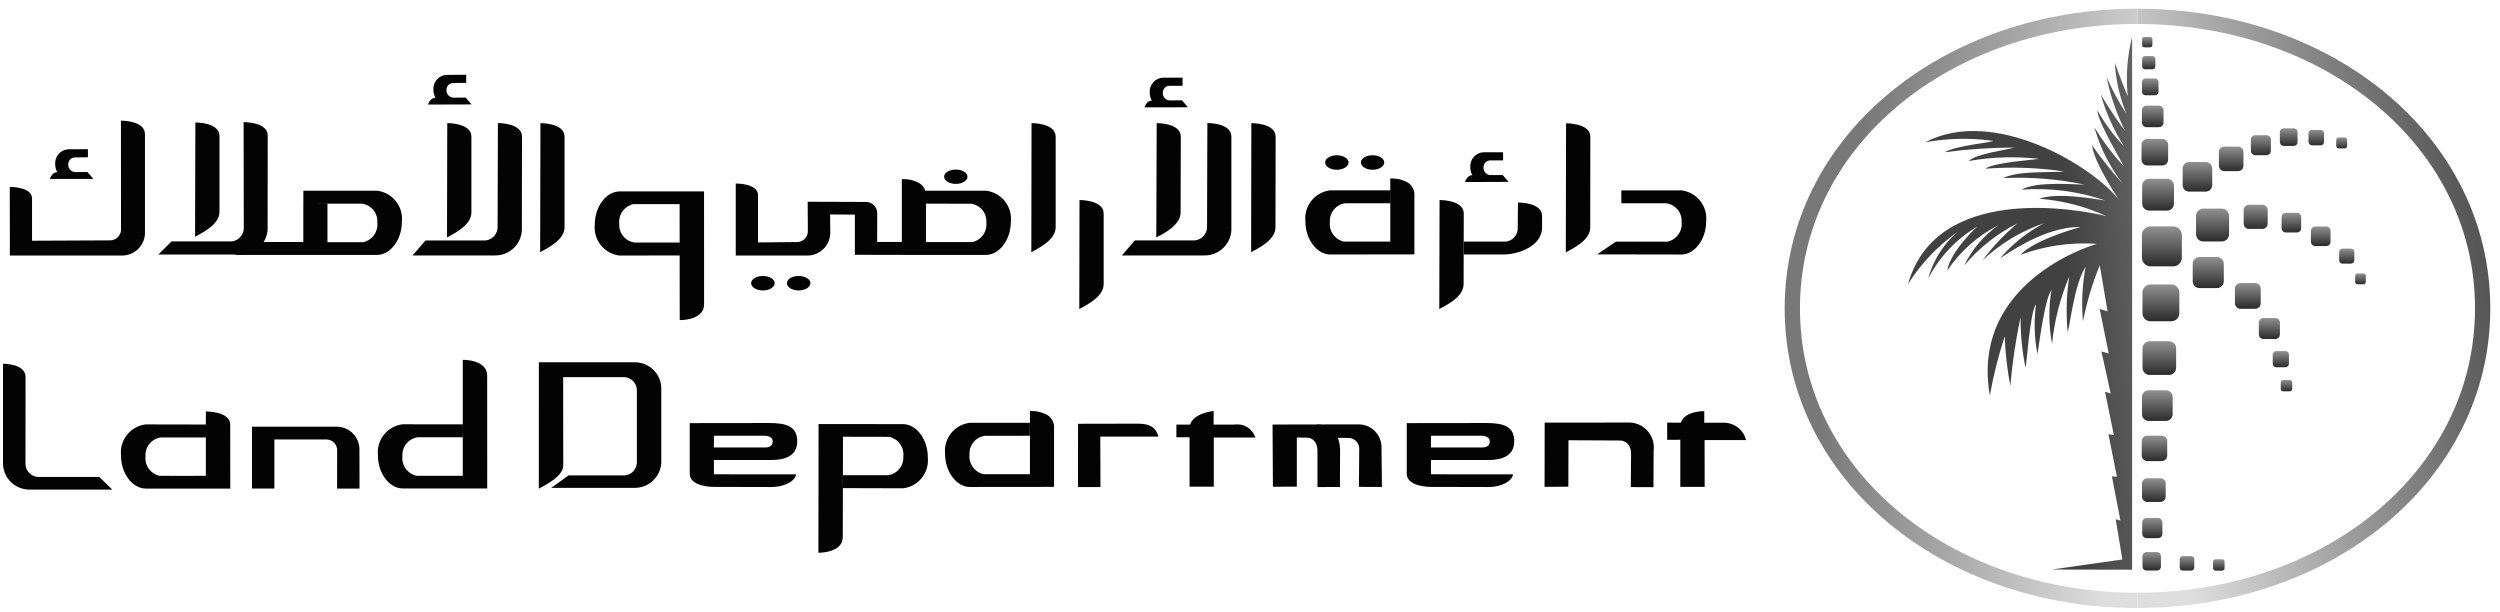 <svg width="196" height="48" viewBox="0 0 196 48" fill="none" xmlns="http://www.w3.org/2000/svg">
<g clip-path="url(#clip0_1173_860)">
<path d="M167.572 47.073C152.652 47.073 140.518 37.313 140.518 24.181C140.518 11.049 152.655 1.279 167.572 1.279" stroke="url(#paint0_linear_1173_860)" stroke-width="1.198"/>
<path d="M167.576 1.283C182.498 1.283 194.639 11.043 194.639 24.175C194.639 37.307 182.498 47.068 167.576 47.068" stroke="url(#paint1_linear_1173_860)" stroke-width="1.198"/>
<path d="M171.057 20.204C171.057 20.384 170.985 20.557 170.858 20.684C170.73 20.812 170.558 20.883 170.378 20.883H168.614C168.524 20.884 168.435 20.868 168.352 20.834C168.268 20.8 168.192 20.751 168.128 20.688C168.064 20.624 168.014 20.549 167.979 20.466C167.944 20.383 167.926 20.294 167.926 20.204V18.438C167.925 18.347 167.942 18.257 167.976 18.173C168.011 18.089 168.061 18.013 168.125 17.949C168.189 17.885 168.266 17.834 168.35 17.8C168.434 17.766 168.524 17.749 168.614 17.75H170.378C170.468 17.75 170.557 17.768 170.64 17.803C170.723 17.837 170.798 17.888 170.861 17.952C170.924 18.016 170.974 18.092 171.008 18.175C171.041 18.259 171.058 18.348 171.057 18.438V20.204Z" fill="url(#paint2_linear_1173_860)"/>
<path d="M170.437 15.966C170.437 16.038 170.423 16.109 170.396 16.175C170.368 16.241 170.328 16.302 170.277 16.352C170.226 16.403 170.166 16.443 170.1 16.47C170.034 16.497 169.963 16.511 169.891 16.511H168.495C168.35 16.511 168.211 16.454 168.108 16.352C168.005 16.25 167.946 16.111 167.945 15.966V14.56C167.947 14.415 168.005 14.277 168.108 14.175C168.211 14.074 168.35 14.017 168.495 14.018H169.896C169.967 14.017 170.038 14.031 170.104 14.058C170.17 14.085 170.231 14.125 170.281 14.175C170.332 14.226 170.372 14.286 170.4 14.352C170.427 14.418 170.442 14.488 170.442 14.56L170.437 15.966Z" fill="url(#paint3_linear_1173_860)"/>
<path d="M174.76 18.372C174.757 18.522 174.695 18.664 174.588 18.769C174.481 18.873 174.337 18.932 174.187 18.932H172.732C172.584 18.931 172.441 18.872 172.336 18.768C172.231 18.663 172.171 18.521 172.17 18.372V16.917C172.17 16.843 172.184 16.77 172.212 16.701C172.24 16.633 172.282 16.571 172.334 16.518C172.386 16.466 172.448 16.424 172.517 16.396C172.585 16.368 172.658 16.353 172.732 16.354H174.187C174.338 16.354 174.482 16.413 174.589 16.518C174.697 16.624 174.758 16.767 174.76 16.918V18.372Z" fill="url(#paint4_linear_1173_860)"/>
<path d="M173.44 14.51C173.44 14.646 173.386 14.775 173.29 14.871C173.194 14.967 173.064 15.021 172.929 15.021H171.623C171.557 15.021 171.491 15.008 171.429 14.982C171.368 14.956 171.312 14.918 171.265 14.871C171.219 14.823 171.182 14.767 171.157 14.705C171.132 14.643 171.12 14.577 171.121 14.51V13.211C171.12 13.145 171.132 13.079 171.157 13.017C171.182 12.955 171.219 12.899 171.266 12.851C171.312 12.804 171.368 12.766 171.429 12.74C171.491 12.715 171.557 12.701 171.623 12.701H172.929C173.064 12.702 173.193 12.756 173.289 12.852C173.385 12.947 173.439 13.076 173.44 13.211V14.51Z" fill="url(#paint5_linear_1173_860)"/>
<path d="M169.622 9.604C169.621 9.702 169.581 9.795 169.511 9.864C169.442 9.933 169.348 9.971 169.25 9.971H168.288C168.192 9.97 168.099 9.931 168.032 9.862C167.964 9.794 167.926 9.701 167.926 9.604V8.644C167.927 8.548 167.965 8.455 168.032 8.387C168.1 8.318 168.192 8.279 168.288 8.277H169.25C169.348 8.279 169.441 8.317 169.51 8.386C169.579 8.454 169.619 8.547 169.622 8.644V9.604Z" fill="url(#paint6_linear_1173_860)"/>
<path d="M182.715 18.958C182.715 19.046 182.68 19.131 182.618 19.194C182.555 19.256 182.47 19.292 182.382 19.292H181.519C181.43 19.292 181.344 19.258 181.28 19.195C181.216 19.132 181.178 19.047 181.176 18.958V18.095C181.178 18.004 181.215 17.918 181.279 17.855C181.343 17.791 181.43 17.756 181.52 17.756H182.383C182.471 17.759 182.555 17.795 182.617 17.858C182.679 17.921 182.715 18.006 182.716 18.095L182.715 18.958Z" fill="url(#paint7_linear_1173_860)"/>
<path d="M178.034 11.822C178.034 11.913 177.998 12.001 177.934 12.065C177.869 12.13 177.782 12.166 177.691 12.166H176.808C176.718 12.165 176.632 12.128 176.568 12.063C176.505 11.999 176.469 11.912 176.469 11.822V10.934C176.471 10.844 176.508 10.759 176.572 10.696C176.637 10.633 176.723 10.598 176.813 10.598H177.696C177.786 10.598 177.872 10.633 177.936 10.696C178.001 10.759 178.037 10.845 178.039 10.935L178.034 11.822Z" fill="url(#paint8_linear_1173_860)"/>
<path d="M180.128 11.148C180.128 11.187 180.12 11.225 180.105 11.261C180.09 11.297 180.068 11.329 180.04 11.356C180.012 11.383 179.979 11.405 179.943 11.419C179.907 11.433 179.869 11.44 179.83 11.439H179.041C178.963 11.439 178.888 11.409 178.831 11.355C178.775 11.3 178.742 11.226 178.74 11.148V10.362C178.741 10.282 178.773 10.206 178.829 10.149C178.885 10.093 178.961 10.06 179.041 10.059H179.83C179.87 10.058 179.909 10.065 179.946 10.08C179.983 10.095 180.017 10.117 180.045 10.146C180.073 10.174 180.094 10.208 180.109 10.245C180.123 10.283 180.129 10.322 180.128 10.362V11.148Z" fill="url(#paint9_linear_1173_860)"/>
<path d="M180.411 17.892C180.411 17.936 180.403 17.979 180.386 18.02C180.369 18.06 180.345 18.097 180.314 18.128C180.283 18.159 180.246 18.183 180.206 18.2C180.165 18.216 180.122 18.225 180.078 18.225H179.205C179.162 18.225 179.119 18.216 179.079 18.199C179.039 18.182 179.002 18.158 178.972 18.127C178.941 18.096 178.917 18.059 178.901 18.019C178.885 17.979 178.877 17.936 178.877 17.892V17.028C178.876 16.984 178.883 16.94 178.899 16.898C178.915 16.857 178.939 16.819 178.969 16.787C179 16.755 179.036 16.729 179.077 16.712C179.117 16.694 179.161 16.684 179.205 16.684H180.078C180.123 16.684 180.167 16.693 180.208 16.71C180.249 16.728 180.286 16.754 180.317 16.786C180.348 16.818 180.372 16.856 180.389 16.897C180.405 16.939 180.412 16.983 180.411 17.028V17.892Z" fill="url(#paint10_linear_1173_860)"/>
<path d="M169.23 7.18C169.231 7.217 169.225 7.254 169.211 7.289C169.197 7.324 169.177 7.356 169.151 7.383C169.125 7.41 169.094 7.432 169.06 7.447C169.025 7.462 168.989 7.47 168.951 7.471H168.203C168.166 7.469 168.13 7.461 168.096 7.446C168.062 7.431 168.032 7.409 168.006 7.382C167.981 7.355 167.961 7.323 167.948 7.288C167.935 7.254 167.929 7.217 167.93 7.18V6.441C167.928 6.404 167.934 6.367 167.947 6.332C167.96 6.297 167.98 6.265 168.005 6.238C168.031 6.211 168.061 6.19 168.095 6.174C168.129 6.159 168.166 6.151 168.203 6.15H168.951C168.989 6.151 169.026 6.159 169.06 6.174C169.095 6.188 169.126 6.21 169.152 6.237C169.178 6.264 169.198 6.296 169.212 6.331C169.225 6.366 169.232 6.404 169.23 6.441V7.18Z" fill="url(#paint11_linear_1173_860)"/>
<path d="M182.207 11.129C182.206 11.199 182.178 11.266 182.129 11.315C182.08 11.364 182.013 11.392 181.943 11.393H181.252C181.182 11.391 181.117 11.363 181.068 11.313C181.019 11.264 180.99 11.199 180.988 11.129V10.442C180.991 10.373 181.02 10.309 181.069 10.261C181.118 10.214 181.183 10.187 181.252 10.185H181.939C182.009 10.185 182.075 10.212 182.125 10.261C182.174 10.309 182.202 10.375 182.203 10.444L182.207 11.129Z" fill="url(#paint12_linear_1173_860)"/>
<path d="M184.579 20.418C184.577 20.485 184.549 20.549 184.5 20.595C184.451 20.642 184.386 20.667 184.318 20.666H183.649C183.616 20.667 183.582 20.661 183.551 20.649C183.52 20.637 183.492 20.619 183.468 20.596C183.444 20.573 183.425 20.545 183.411 20.514C183.398 20.484 183.391 20.451 183.391 20.418V19.748C183.392 19.68 183.419 19.615 183.468 19.567C183.516 19.519 183.581 19.491 183.649 19.49H184.318C184.387 19.491 184.452 19.519 184.501 19.567C184.549 19.615 184.577 19.68 184.579 19.748V20.418Z" fill="url(#paint13_linear_1173_860)"/>
<path d="M184.014 11.447C184.012 11.495 183.992 11.54 183.959 11.574C183.925 11.608 183.88 11.629 183.832 11.632H183.347C183.298 11.63 183.252 11.61 183.217 11.576C183.182 11.541 183.162 11.495 183.16 11.447V10.962C183.161 10.912 183.181 10.866 183.216 10.831C183.251 10.797 183.298 10.777 183.347 10.777H183.832C183.88 10.78 183.925 10.8 183.958 10.835C183.992 10.868 184.012 10.914 184.014 10.962V11.447Z" fill="url(#paint14_linear_1173_860)"/>
<path d="M185.48 22.099C185.479 22.148 185.458 22.195 185.423 22.23C185.388 22.265 185.341 22.285 185.291 22.286H184.827C184.802 22.286 184.778 22.281 184.756 22.271C184.734 22.262 184.714 22.248 184.697 22.23C184.68 22.213 184.667 22.192 184.658 22.17C184.649 22.147 184.645 22.123 184.645 22.099V21.622C184.645 21.574 184.665 21.528 184.699 21.494C184.733 21.46 184.779 21.441 184.827 21.441H185.294C185.343 21.441 185.391 21.46 185.427 21.493C185.463 21.527 185.485 21.573 185.488 21.622L185.48 22.099Z" fill="url(#paint15_linear_1173_860)"/>
<path d="M169.982 12.514C169.982 12.634 169.935 12.749 169.851 12.835C169.767 12.92 169.652 12.97 169.532 12.972H168.354C168.293 12.973 168.233 12.962 168.177 12.939C168.121 12.917 168.07 12.883 168.027 12.84C167.985 12.797 167.951 12.746 167.928 12.69C167.905 12.634 167.894 12.574 167.895 12.514V11.341C167.895 11.281 167.908 11.222 167.931 11.167C167.954 11.112 167.988 11.063 168.031 11.021C168.074 10.979 168.124 10.947 168.18 10.925C168.235 10.902 168.294 10.892 168.354 10.893H169.531C169.65 10.895 169.762 10.943 169.846 11.027C169.93 11.11 169.978 11.223 169.981 11.341L169.982 12.514Z" fill="url(#paint16_linear_1173_860)"/>
<path d="M174.347 22.051C174.346 22.191 174.29 22.326 174.191 22.426C174.092 22.526 173.958 22.583 173.817 22.586H172.439C172.297 22.585 172.162 22.528 172.063 22.427C171.964 22.327 171.908 22.192 171.908 22.051V20.679C171.909 20.538 171.965 20.404 172.064 20.305C172.164 20.205 172.298 20.149 172.439 20.148H173.814C173.954 20.15 174.088 20.207 174.187 20.306C174.286 20.405 174.343 20.539 174.345 20.679L174.347 22.051Z" fill="url(#paint17_linear_1173_860)"/>
<path d="M178.745 26.221C178.745 26.268 178.736 26.315 178.718 26.358C178.7 26.401 178.673 26.441 178.64 26.474C178.606 26.507 178.566 26.533 178.523 26.551C178.479 26.568 178.432 26.577 178.385 26.576H177.456C177.409 26.577 177.362 26.568 177.318 26.55C177.274 26.533 177.234 26.507 177.2 26.474C177.167 26.441 177.14 26.402 177.121 26.358C177.103 26.315 177.093 26.268 177.092 26.221V25.29C177.093 25.243 177.103 25.196 177.121 25.153C177.14 25.109 177.167 25.07 177.201 25.037C177.235 25.004 177.275 24.979 177.318 24.961C177.362 24.944 177.409 24.935 177.456 24.936H178.385C178.432 24.935 178.479 24.944 178.523 24.961C178.566 24.978 178.606 25.004 178.639 25.037C178.673 25.07 178.7 25.11 178.718 25.153C178.736 25.196 178.745 25.243 178.745 25.29V26.221Z" fill="url(#paint18_linear_1173_860)"/>
<path d="M179.453 28.514C179.454 28.551 179.447 28.588 179.432 28.622C179.418 28.656 179.398 28.687 179.371 28.713C179.345 28.739 179.314 28.76 179.279 28.773C179.245 28.787 179.208 28.794 179.171 28.793H178.453C178.417 28.793 178.381 28.785 178.348 28.771C178.315 28.756 178.285 28.736 178.26 28.71C178.235 28.684 178.215 28.653 178.201 28.62C178.188 28.586 178.181 28.55 178.182 28.514V27.794C178.182 27.722 178.211 27.654 178.262 27.603C178.313 27.552 178.382 27.524 178.453 27.523H179.171C179.208 27.523 179.244 27.529 179.278 27.542C179.311 27.555 179.342 27.575 179.369 27.6C179.395 27.625 179.416 27.655 179.43 27.689C179.445 27.722 179.453 27.758 179.453 27.794V28.514Z" fill="url(#paint19_linear_1173_860)"/>
<path d="M179.711 30.485C179.711 30.536 179.691 30.585 179.654 30.622C179.618 30.658 179.569 30.679 179.517 30.679H179.011C178.985 30.68 178.959 30.675 178.935 30.666C178.911 30.656 178.889 30.642 178.87 30.624C178.851 30.606 178.837 30.584 178.826 30.56C178.816 30.536 178.811 30.511 178.811 30.485V29.974C178.813 29.924 178.836 29.875 178.873 29.841C178.91 29.806 178.96 29.788 179.011 29.789H179.517C179.567 29.789 179.615 29.808 179.652 29.843C179.688 29.877 179.709 29.924 179.711 29.974V30.485Z" fill="url(#paint20_linear_1173_860)"/>
<path d="M174.408 44.541C174.408 44.594 174.387 44.645 174.349 44.682C174.311 44.72 174.261 44.741 174.208 44.742H173.703C173.65 44.741 173.6 44.719 173.562 44.682C173.524 44.645 173.502 44.594 173.5 44.541V44.038C173.503 43.986 173.526 43.937 173.564 43.901C173.601 43.865 173.651 43.844 173.703 43.844H174.208C174.26 43.844 174.31 43.864 174.347 43.9C174.385 43.936 174.407 43.986 174.408 44.038V44.541Z" fill="url(#paint21_linear_1173_860)"/>
<path d="M177.242 23.776C177.242 23.834 177.23 23.891 177.208 23.944C177.185 23.997 177.153 24.045 177.111 24.085C177.07 24.125 177.022 24.157 176.968 24.178C176.915 24.2 176.858 24.21 176.8 24.209H175.664C175.606 24.21 175.549 24.2 175.495 24.179C175.442 24.158 175.393 24.126 175.351 24.086C175.31 24.046 175.277 23.997 175.254 23.944C175.231 23.891 175.219 23.834 175.219 23.776V22.63C175.219 22.572 175.231 22.514 175.253 22.46C175.275 22.407 175.308 22.358 175.35 22.317C175.391 22.276 175.44 22.244 175.494 22.222C175.548 22.2 175.606 22.189 175.664 22.189H176.8C176.858 22.189 176.916 22.2 176.969 22.222C177.023 22.244 177.072 22.277 177.113 22.317C177.154 22.358 177.187 22.407 177.209 22.461C177.231 22.514 177.243 22.572 177.242 22.63V23.776Z" fill="url(#paint22_linear_1173_860)"/>
<path d="M177.786 17.534C177.784 17.643 177.74 17.748 177.662 17.824C177.584 17.901 177.479 17.944 177.37 17.944H176.314C176.26 17.945 176.207 17.934 176.157 17.914C176.107 17.893 176.061 17.863 176.023 17.825C175.985 17.787 175.955 17.741 175.934 17.691C175.914 17.642 175.904 17.588 175.904 17.534V16.467C175.903 16.413 175.913 16.359 175.934 16.308C175.954 16.258 175.984 16.212 176.022 16.174C176.06 16.135 176.106 16.105 176.156 16.084C176.206 16.063 176.26 16.052 176.314 16.053H177.37C177.48 16.053 177.585 16.097 177.663 16.174C177.741 16.252 177.785 16.357 177.786 16.467V17.534Z" fill="url(#paint23_linear_1173_860)"/>
<path d="M175.886 12.994C175.886 13.105 175.842 13.211 175.764 13.29C175.686 13.369 175.58 13.414 175.47 13.415H174.384C174.329 13.415 174.274 13.404 174.223 13.383C174.172 13.362 174.125 13.331 174.086 13.292C174.047 13.253 174.016 13.206 173.995 13.155C173.974 13.104 173.963 13.049 173.963 12.994V11.912C173.963 11.857 173.974 11.802 173.995 11.751C174.016 11.7 174.047 11.653 174.086 11.614C174.125 11.575 174.172 11.544 174.223 11.523C174.274 11.502 174.329 11.492 174.384 11.492H175.47C175.525 11.492 175.579 11.503 175.63 11.524C175.68 11.546 175.726 11.577 175.765 11.616C175.804 11.655 175.834 11.701 175.855 11.752C175.876 11.803 175.886 11.857 175.886 11.912V12.994Z" fill="url(#paint24_linear_1173_860)"/>
<path d="M164.622 20.804L165.233 24.411L164.614 24.224L165.325 27.722L164.752 27.551L165.476 30.842L165.036 30.728L165.724 34.104L165.301 34.04L165.966 37.374L165.573 37.348L166.242 40.815L165.87 40.707L166.394 43.862L160.853 44.652L167.158 44.665V2.898C166.776 4.402 166.66 5.96 166.814 7.503C166.842 7.691 166.135 5.849 165.802 4.933C165.886 6.301 166.193 7.646 166.712 8.915C166.113 8.007 165.594 7.048 165.16 6.05C165.454 7.523 165.946 8.95 166.623 10.292C165.931 9.366 165.289 8.403 164.702 7.408C165.108 8.837 165.718 10.2 166.511 11.457C165.705 10.609 165.007 9.664 164.434 8.644C164.468 9.62 166.488 12.886 166.481 13.02C165.623 12.082 164.858 11.063 164.196 9.978C164.653 11.579 165.407 13.081 166.419 14.404C165.562 13.449 164.761 12.445 164.022 11.397C164.136 12.709 166.128 15.672 166.128 15.672C164.091 13.017 156.285 8.315 150.947 11.153C152.688 10.838 154.467 10.8 156.22 11.039C156.589 11.118 153.239 11.408 152.474 11.935C154.274 11.694 156.089 11.571 157.906 11.568C157.501 11.72 154.891 12.053 154.352 12.623C156.161 12.304 158.006 12.246 159.831 12.451C159.946 12.5 156.324 12.698 155.655 13.227C157.713 13.067 159.783 13.139 161.825 13.442C160.843 13.549 158.204 13.363 157.055 13.964C159.195 13.861 161.339 14.033 163.435 14.476C162.712 14.476 159.652 14.184 158.495 14.87C160.721 14.707 162.956 14.997 165.065 15.723C164.378 15.626 161.372 15.051 159.876 15.579C161.703 15.719 163.49 16.183 165.154 16.95C163.07 16.419 151.83 14.313 149.588 22.274C150.599 20.674 151.912 19.287 153.453 18.189C152.35 19.153 151.555 20.421 151.17 21.835C152.049 20.139 153.387 18.725 155.031 17.753C155.031 17.753 152.942 19.625 152.661 21.217C153.677 19.705 155.063 18.477 156.686 17.649C155.532 18.453 154.605 19.542 153.998 20.811C155.149 19.442 156.565 18.32 158.162 17.513C157.141 18.37 156.224 19.343 155.427 20.412C156.81 19.105 158.458 18.113 160.259 17.502C158.943 18.191 157.77 19.125 156.804 20.253C158.499 19.106 160.87 17.767 163.119 17.796C163.119 17.796 159.494 18.766 158.408 19.979C160.322 19.267 162.366 18.974 164.403 19.121C162.698 19.606 154.549 22.77 156.005 31.005C156.283 29.437 156.672 27.89 157.169 26.377C157.216 27.677 157.364 28.971 157.61 30.249C157.766 28.438 158.034 26.639 158.412 24.861C158.404 26.193 158.534 27.523 158.8 28.828C158.903 28.513 159.144 24.509 159.622 23.846C159.45 25.154 159.489 26.481 159.736 27.777C159.936 26.498 160.318 23.482 160.835 22.721C160.599 24.123 160.615 25.557 160.882 26.954C161.064 25.13 161.522 23.345 162.24 21.658C162.007 23.106 161.962 24.577 162.106 26.036C162.265 25.656 162.622 22.261 163.517 20.908C163.248 22.321 163.176 23.765 163.305 25.198C163.601 23.694 164.042 22.222 164.621 20.803L164.622 20.804Z" fill="url(#paint25_linear_1173_860)"/>
<path d="M172.031 44.492C172.031 44.525 172.024 44.557 172.011 44.586C171.999 44.616 171.98 44.643 171.957 44.666C171.934 44.689 171.906 44.706 171.876 44.718C171.846 44.73 171.813 44.736 171.781 44.736H171.134C171.069 44.736 171.007 44.71 170.961 44.664C170.915 44.619 170.888 44.557 170.887 44.492V43.843C170.888 43.778 170.914 43.715 170.96 43.669C171.006 43.623 171.069 43.596 171.134 43.596H171.783C171.815 43.595 171.848 43.602 171.878 43.614C171.908 43.626 171.936 43.644 171.959 43.667C171.983 43.69 172.001 43.718 172.014 43.748C172.026 43.778 172.033 43.81 172.033 43.843L172.031 44.492Z" fill="url(#paint26_linear_1173_860)"/>
<path d="M168.982 5.197C168.983 5.227 168.978 5.258 168.967 5.286C168.956 5.315 168.939 5.341 168.918 5.363C168.896 5.385 168.871 5.402 168.843 5.414C168.814 5.426 168.784 5.432 168.753 5.432H168.171C168.141 5.432 168.11 5.426 168.082 5.414C168.054 5.402 168.028 5.385 168.007 5.363C167.986 5.341 167.969 5.315 167.958 5.286C167.947 5.258 167.941 5.227 167.942 5.197V4.623C167.942 4.563 167.967 4.505 168.009 4.462C168.052 4.419 168.111 4.395 168.171 4.395H168.753C168.814 4.395 168.872 4.419 168.915 4.462C168.958 4.505 168.982 4.563 168.982 4.623V5.197Z" fill="url(#paint27_linear_1173_860)"/>
<path d="M168.748 3.534C168.748 3.58 168.73 3.625 168.697 3.658C168.664 3.691 168.619 3.709 168.573 3.709H168.114C168.067 3.709 168.023 3.691 167.99 3.658C167.957 3.625 167.938 3.58 167.938 3.534V3.077C167.937 3.053 167.941 3.03 167.95 3.008C167.958 2.986 167.971 2.966 167.988 2.949C168.004 2.932 168.024 2.918 168.045 2.909C168.067 2.9 168.091 2.895 168.114 2.895H168.573C168.596 2.895 168.62 2.9 168.641 2.909C168.663 2.919 168.682 2.932 168.699 2.949C168.715 2.966 168.728 2.986 168.736 3.008C168.745 3.03 168.749 3.053 168.748 3.077V3.534Z" fill="url(#paint28_linear_1173_860)"/>
<path d="M170.338 32.475C170.338 32.544 170.324 32.612 170.298 32.676C170.271 32.74 170.232 32.798 170.183 32.847C170.134 32.896 170.076 32.934 170.012 32.96C169.948 32.987 169.879 33 169.81 32.999H168.452C168.383 32.999 168.315 32.985 168.252 32.959C168.189 32.932 168.132 32.893 168.084 32.844C168.036 32.796 167.998 32.738 167.972 32.675C167.946 32.611 167.933 32.543 167.934 32.475V31.122C167.933 30.984 167.988 30.852 168.085 30.753C168.182 30.655 168.314 30.599 168.452 30.598H169.81C169.949 30.598 170.083 30.653 170.182 30.751C170.281 30.849 170.337 30.983 170.338 31.122V32.475Z" fill="url(#paint29_linear_1173_860)"/>
<path d="M170.86 24.556C170.86 24.639 170.844 24.721 170.813 24.798C170.781 24.874 170.734 24.944 170.676 25.002C170.617 25.061 170.547 25.107 170.471 25.139C170.394 25.17 170.312 25.186 170.229 25.186H168.594C168.512 25.186 168.43 25.169 168.354 25.137C168.278 25.106 168.209 25.059 168.151 25.001C168.093 24.942 168.047 24.873 168.016 24.797C167.984 24.72 167.968 24.639 167.969 24.556V22.932C167.969 22.766 168.034 22.606 168.151 22.488C168.269 22.369 168.428 22.302 168.594 22.301H170.229C170.396 22.301 170.557 22.367 170.675 22.486C170.794 22.604 170.86 22.765 170.86 22.932V24.556Z" fill="url(#paint30_linear_1173_860)"/>
<path d="M170.609 28.824C170.609 28.976 170.549 29.122 170.441 29.229C170.334 29.337 170.188 29.397 170.036 29.397H168.546C168.394 29.397 168.248 29.337 168.141 29.229C168.033 29.122 167.973 28.976 167.973 28.824V27.334C167.971 27.258 167.985 27.183 168.014 27.112C168.042 27.041 168.084 26.977 168.137 26.923C168.191 26.869 168.254 26.826 168.324 26.797C168.395 26.767 168.47 26.752 168.546 26.752H170.036C170.112 26.752 170.187 26.767 170.257 26.797C170.327 26.826 170.391 26.869 170.444 26.923C170.498 26.977 170.54 27.041 170.568 27.112C170.596 27.183 170.61 27.258 170.609 27.334V28.824Z" fill="url(#paint31_linear_1173_860)"/>
<path d="M169.418 44.414C169.418 44.497 169.386 44.577 169.327 44.637C169.269 44.696 169.19 44.73 169.106 44.73H168.288C168.246 44.731 168.205 44.723 168.166 44.708C168.127 44.692 168.092 44.669 168.063 44.639C168.033 44.61 168.01 44.575 167.994 44.536C167.979 44.497 167.971 44.456 167.971 44.414V43.599C167.971 43.558 167.979 43.517 167.995 43.478C168.011 43.44 168.034 43.405 168.064 43.375C168.093 43.346 168.128 43.323 168.166 43.307C168.205 43.291 168.246 43.283 168.288 43.283H169.106C169.189 43.285 169.269 43.318 169.327 43.378C169.385 43.437 169.418 43.516 169.418 43.599V44.414Z" fill="url(#paint32_linear_1173_860)"/>
<path d="M169.791 38.945C169.788 39.053 169.744 39.155 169.667 39.23C169.59 39.306 169.487 39.348 169.379 39.349H168.335C168.229 39.347 168.128 39.304 168.053 39.228C167.978 39.153 167.935 39.052 167.934 38.945V37.898C167.935 37.792 167.977 37.69 168.053 37.616C168.128 37.541 168.229 37.499 168.335 37.498H169.378C169.485 37.497 169.589 37.539 169.666 37.614C169.743 37.688 169.788 37.79 169.79 37.898L169.791 38.945Z" fill="url(#paint33_linear_1173_860)"/>
<path d="M169.534 41.846C169.534 41.891 169.525 41.936 169.508 41.978C169.491 42.02 169.465 42.057 169.433 42.09C169.401 42.121 169.364 42.147 169.322 42.164C169.28 42.181 169.235 42.19 169.19 42.19H168.29C168.2 42.188 168.113 42.151 168.05 42.087C167.986 42.023 167.949 41.937 167.947 41.846V40.952C167.95 40.861 167.987 40.776 168.05 40.712C168.114 40.648 168.2 40.611 168.29 40.607H169.187C169.278 40.61 169.364 40.647 169.428 40.711C169.492 40.775 169.529 40.861 169.532 40.952L169.534 41.846Z" fill="url(#paint34_linear_1173_860)"/>
<path d="M169.91 35.708C169.91 35.824 169.865 35.935 169.784 36.018C169.703 36.101 169.593 36.149 169.477 36.151H168.349C168.232 36.15 168.121 36.103 168.039 36.02C167.957 35.937 167.912 35.825 167.912 35.708V34.589C167.912 34.532 167.924 34.475 167.946 34.422C167.968 34.369 168 34.321 168.04 34.281C168.081 34.24 168.129 34.209 168.182 34.187C168.235 34.165 168.292 34.154 168.349 34.154H169.477C169.592 34.155 169.702 34.201 169.783 34.282C169.864 34.364 169.909 34.474 169.91 34.589V35.708Z" fill="url(#paint35_linear_1173_860)"/>
<path d="M70.824 18.969H68.768L68.774 16.749C68.779 16.627 68.758 16.506 68.714 16.392C68.67 16.279 68.602 16.176 68.516 16.09C68.43 16.003 68.327 15.936 68.213 15.892C68.1 15.848 67.979 15.827 67.857 15.832L63.322 15.816L63.334 18.059C63.343 18.172 63.33 18.285 63.295 18.393C63.26 18.501 63.204 18.6 63.13 18.686C63.056 18.771 62.965 18.841 62.863 18.89C62.762 18.94 62.651 18.969 62.538 18.976L59.428 19.007V15.295C59.428 14.364 57.682 14.387 57.682 14.387V20.035H63.256C63.505 20.04 63.752 19.994 63.982 19.899C64.212 19.804 64.42 19.662 64.592 19.483C64.765 19.303 64.898 19.09 64.984 18.856C65.07 18.622 65.106 18.374 65.091 18.125L65.082 16.813L67.022 16.827V19.976L70.708 19.984" fill="#030303"/>
<path d="M11.364 18.13C11.38 18.378 11.344 18.627 11.258 18.86C11.172 19.094 11.039 19.307 10.866 19.486C10.694 19.666 10.486 19.807 10.256 19.901C10.026 19.996 9.778 20.041 9.53 20.035H0.774L0.766 14.654C0.766 14.654 2.512 14.631 2.512 15.558V18.873L8.685 18.844C8.799 18.836 8.91 18.806 9.012 18.755C9.114 18.704 9.205 18.633 9.28 18.547C9.354 18.46 9.411 18.36 9.447 18.251C9.482 18.143 9.496 18.028 9.487 17.915L9.481 9.457C9.481 9.457 11.364 9.434 11.364 10.511V18.13Z" fill="#030303"/>
<path d="M75.851 13.856C75.851 14.169 75.436 14.419 74.934 14.419C74.433 14.419 74.018 14.168 74.018 13.856C74.018 13.543 74.434 13.293 74.934 13.293C75.435 13.293 75.851 13.541 75.851 13.856Z" fill="#030303"/>
<path d="M60.732 22.198C60.732 22.513 60.33 22.772 59.815 22.772C59.3 22.772 58.889 22.518 58.889 22.198C58.889 21.878 59.298 21.637 59.815 21.637C60.332 21.637 60.732 21.885 60.732 22.198Z" fill="#030303"/>
<path d="M63.54 22.198C63.54 22.513 63.118 22.772 62.612 22.772C62.106 22.772 61.695 22.518 61.695 22.198C61.695 21.878 62.111 21.637 62.612 21.637C63.112 21.637 63.54 21.885 63.54 22.198Z" fill="#030303"/>
<path d="M105.729 12.735C105.729 13.044 105.32 13.309 104.803 13.309C104.286 13.309 103.893 13.049 103.893 12.735C103.893 12.422 104.303 12.172 104.803 12.172C105.304 12.172 105.729 12.423 105.729 12.735Z" fill="#030303"/>
<path d="M108.526 12.735C108.526 13.044 108.116 13.309 107.61 13.309C107.103 13.309 106.693 13.049 106.693 12.735C106.693 12.422 107.103 12.172 107.61 12.172C108.116 12.172 108.526 12.423 108.526 12.735Z" fill="#030303"/>
<path d="M114.752 18.939V19.948H117.933C118.965 19.948 120.898 19.336 120.898 17.832V16.932C120.898 15.846 119.007 15.877 119.007 15.877L118.99 17.826C119.008 18.097 118.92 18.365 118.745 18.573C118.571 18.781 118.322 18.914 118.052 18.943H114.754L114.752 18.939Z" fill="#030303"/>
<path d="M122.76 19.786C123.377 19.452 124.675 18.816 124.675 17.837L124.682 10.723C124.682 9.644 122.78 9.666 122.78 9.666L122.76 19.786Z" fill="#030303"/>
<path d="M112.84 24.227C113.46 23.899 114.747 23.256 114.747 22.278L114.759 16.737C114.759 15.66 112.862 15.682 112.862 15.682L112.84 24.227Z" fill="#030303"/>
<path d="M84.617 24.227C85.222 23.895 86.527 23.256 86.527 22.278V16.737C86.527 15.66 84.633 15.682 84.633 15.682L84.617 24.227Z" fill="#030303"/>
<path d="M88.971 18.852L87.957 20.026H94.397C94.686 20.034 94.975 19.982 95.243 19.872C95.511 19.762 95.754 19.598 95.955 19.39C96.156 19.182 96.312 18.934 96.413 18.663C96.514 18.391 96.557 18.101 96.54 17.812V10.704C96.54 9.621 94.658 9.645 94.658 9.645L94.633 17.724C94.649 17.997 94.559 18.266 94.382 18.475C94.206 18.684 93.955 18.817 93.683 18.847H88.973L88.971 18.852Z" fill="#030303"/>
<path d="M98.088 19.77C98.702 19.443 99.997 18.799 99.997 17.821L100.01 10.714C100.01 9.631 98.105 9.654 98.105 9.654L98.088 19.77Z" fill="#030303"/>
<path d="M80.856 19.77C81.454 19.443 82.764 18.799 82.764 17.821V10.714C82.764 9.631 80.872 9.654 80.872 9.654L80.856 19.77Z" fill="#030303"/>
<path d="M90.654 18.617C91.276 18.288 92.561 17.641 92.561 16.658L92.574 10.712C92.574 9.629 90.684 9.652 90.684 9.652L90.654 18.617Z" fill="#030303"/>
<path d="M33.359 18.851L32.346 20.026H38.789C39.078 20.032 39.364 19.979 39.63 19.869C39.897 19.759 40.137 19.595 40.337 19.387C40.537 19.179 40.691 18.932 40.79 18.662C40.89 18.391 40.932 18.103 40.914 17.815L40.925 10.708C40.925 9.625 39.035 9.648 39.035 9.648L39.012 17.728C39.03 18.001 38.941 18.27 38.766 18.479C38.59 18.689 38.34 18.822 38.068 18.851H33.359Z" fill="#030303"/>
<path d="M42.348 19.77C42.961 19.443 44.261 18.799 44.261 17.821V10.714C44.261 9.631 42.37 9.654 42.37 9.654L42.348 19.77Z" fill="#030303"/>
<path d="M35.045 18.617C35.651 18.288 36.958 17.641 36.958 16.658V10.712C36.958 9.629 35.066 9.652 35.066 9.652L35.045 18.617Z" fill="#030303"/>
<path d="M13.446 18.925L12.414 19.956H18.852C19.141 19.963 19.428 19.909 19.696 19.798C19.963 19.688 20.204 19.523 20.405 19.314C20.605 19.105 20.759 18.857 20.859 18.585C20.958 18.314 21 18.024 20.981 17.736L20.989 10.629C20.989 9.55 19.099 9.574 19.099 9.574L19.112 17.814C19.128 18.085 19.039 18.353 18.862 18.56C18.686 18.768 18.437 18.899 18.166 18.928H13.446V18.925Z" fill="#030303"/>
<path d="M15.293 18.558C15.906 18.232 17.208 17.588 17.208 16.603V10.658C17.208 9.579 15.316 9.604 15.316 9.604L15.293 18.558Z" fill="#030303"/>
<path d="M33.557 8.198L36.974 8.186L36.505 7.648L35.518 7.656C35.369 7.641 35.232 7.569 35.136 7.454C35.039 7.34 34.992 7.192 35.003 7.043C35.002 6.968 35.018 6.895 35.047 6.826C35.077 6.758 35.121 6.697 35.175 6.646C35.23 6.596 35.295 6.558 35.365 6.534C35.436 6.51 35.511 6.501 35.585 6.507L36.549 6.497V5.861L34.99 5.87C34.702 5.89 34.433 6.024 34.243 6.243C34.053 6.461 33.958 6.745 33.978 7.034C33.978 7.254 34.032 7.471 34.134 7.667C33.709 7.666 33.557 8.198 33.557 8.198Z" fill="#030303"/>
<path d="M89.725 8.417L93.135 8.411L92.668 7.865L91.678 7.872C91.531 7.857 91.395 7.785 91.3 7.672C91.204 7.559 91.156 7.413 91.165 7.266C91.164 7.191 91.179 7.117 91.209 7.048C91.238 6.979 91.282 6.918 91.337 6.867C91.392 6.816 91.456 6.777 91.527 6.753C91.598 6.728 91.673 6.719 91.747 6.725H92.711V6.09H91.153C90.864 6.11 90.595 6.244 90.405 6.462C90.214 6.68 90.118 6.965 90.138 7.254C90.133 7.477 90.19 7.697 90.301 7.89C89.875 7.886 89.725 8.417 89.725 8.417Z" fill="#030303"/>
<path d="M3.912 14.032L7.328 14.025L6.849 13.484L5.861 13.491C5.714 13.475 5.578 13.402 5.483 13.288C5.388 13.175 5.341 13.028 5.352 12.881C5.351 12.806 5.366 12.732 5.395 12.664C5.425 12.595 5.469 12.533 5.523 12.483C5.578 12.432 5.643 12.393 5.714 12.369C5.784 12.345 5.859 12.336 5.934 12.342L6.893 12.33V11.697L5.341 11.704C5.198 11.714 5.058 11.751 4.929 11.815C4.801 11.879 4.686 11.967 4.592 12.075C4.498 12.184 4.426 12.309 4.38 12.445C4.335 12.581 4.316 12.725 4.326 12.868C4.325 13.09 4.382 13.308 4.491 13.501C4.057 13.496 3.912 14.032 3.912 14.032Z" fill="#030303"/>
<path d="M114.861 14.272L118.277 14.259L117.808 13.724H116.811C116.664 13.707 116.53 13.633 116.437 13.519C116.343 13.405 116.297 13.259 116.308 13.112C116.307 13.039 116.322 12.966 116.351 12.898C116.381 12.83 116.423 12.769 116.477 12.719C116.531 12.668 116.595 12.629 116.664 12.605C116.733 12.58 116.807 12.57 116.881 12.575H117.843V11.938H116.291C116.148 11.946 116.008 11.983 115.879 12.046C115.75 12.109 115.635 12.197 115.54 12.305C115.446 12.412 115.373 12.537 115.327 12.673C115.281 12.809 115.262 12.953 115.272 13.096C115.264 13.319 115.318 13.539 115.43 13.732C115.007 13.737 114.861 14.272 114.861 14.272Z" fill="#030303"/>
<path d="M110.888 19.942V15.383C110.909 15.178 110.874 14.972 110.788 14.786C110.701 14.6 110.565 14.441 110.395 14.325C109.971 14.082 109.485 13.968 108.998 13.996V18.943H105.355C105.014 18.864 104.714 18.662 104.513 18.376C104.311 18.09 104.222 17.739 104.262 17.391C104.242 17.043 104.354 16.7 104.575 16.431C104.796 16.161 105.111 15.985 105.456 15.936H108.986L108.992 14.924H104.267C103.69 14.997 103.165 15.294 102.806 15.75C102.446 16.207 102.28 16.787 102.344 17.364C102.344 18.771 103.246 19.951 104.293 19.952L110.888 19.942Z" fill="#030303"/>
<path d="M125.213 19.942L126.69 18.945H130.743C131.085 18.867 131.385 18.665 131.587 18.379C131.79 18.092 131.879 17.742 131.839 17.393C131.859 17.045 131.748 16.703 131.526 16.433C131.305 16.163 130.991 15.987 130.645 15.938H127.116L127.11 14.926H131.838C132.415 14.999 132.94 15.296 133.3 15.752C133.659 16.209 133.825 16.789 133.761 17.366C133.761 18.773 132.859 19.953 131.812 19.954L125.213 19.942Z" fill="#030303"/>
<path d="M70.705 19.985H77.301C78.343 19.985 79.25 18.801 79.25 17.395C79.314 16.817 79.148 16.238 78.788 15.781C78.428 15.325 77.904 15.027 77.327 14.954H72.548L72.607 15.967L76.137 15.973C76.483 16.021 76.797 16.198 77.018 16.467C77.239 16.737 77.351 17.08 77.331 17.428C77.371 17.776 77.282 18.127 77.08 18.413C76.877 18.699 76.577 18.901 76.235 18.98H72.596V15.431C72.616 15.226 72.582 15.021 72.495 14.835C72.408 14.649 72.273 14.49 72.103 14.375C71.678 14.133 71.193 14.019 70.705 14.047V18.97" fill="#030303"/>
<path d="M18.402 19.986H29.557C30.599 19.986 31.506 18.802 31.506 17.396C31.57 16.818 31.404 16.238 31.044 15.782C30.685 15.325 30.16 15.028 29.584 14.955H23.784V15.969H28.387C28.734 16.017 29.051 16.196 29.273 16.468C29.494 16.741 29.604 17.087 29.581 17.437C29.621 17.786 29.531 18.136 29.329 18.423C29.127 18.709 28.826 18.911 28.485 18.989H25.672V15.973L23.781 15.965V18.972H20.471" fill="#030303"/>
<path d="M55.197 15.008H48.572C47.529 15.008 46.632 16.194 46.632 17.601C46.569 18.178 46.737 18.758 47.097 19.213C47.458 19.669 47.984 19.965 48.56 20.036L53.286 20.026L53.278 19.013H49.748C49.402 18.965 49.086 18.789 48.864 18.52C48.642 18.25 48.53 17.907 48.55 17.558C48.509 17.21 48.598 16.86 48.8 16.574C49.001 16.287 49.301 16.085 49.642 16.006C49.836 15.998 53.281 16.006 53.281 16.006L53.29 25.097C53.29 25.097 55.197 25.14 55.201 23.861L55.197 15.008Z" fill="#030303"/>
<path d="M64.175 33.244L70.8 33.252C71.843 33.252 72.74 34.439 72.74 35.848C72.802 36.425 72.635 37.005 72.274 37.46C71.913 37.915 71.387 38.211 70.811 38.282L66.085 38.269L66.093 37.256H69.622C69.969 37.209 70.284 37.033 70.506 36.763C70.729 36.493 70.841 36.15 70.821 35.801C70.862 35.453 70.773 35.103 70.572 34.817C70.371 34.531 70.071 34.328 69.73 34.249C69.536 34.241 66.09 34.241 66.09 34.241L66.073 42.098C66.073 43.375 64.162 43.334 64.162 43.334L64.175 33.244Z" fill="#030303"/>
<path d="M18.055 38.304H11.428C10.385 38.304 9.479 37.118 9.488 35.711C9.425 35.133 9.591 34.554 9.952 34.098C10.313 33.642 10.838 33.346 11.415 33.274L16.141 33.283L16.132 34.297H12.605C12.259 34.344 11.944 34.52 11.722 34.79C11.5 35.06 11.387 35.403 11.407 35.752C11.367 36.1 11.455 36.45 11.657 36.736C11.858 37.023 12.158 37.225 12.499 37.304C12.694 37.312 16.139 37.304 16.139 37.304V32.26C16.139 32.26 18.056 32.234 18.05 33.302L18.055 38.304Z" fill="#030303"/>
<path d="M38.199 38.294H31.57C30.528 38.294 29.622 37.11 29.631 35.703C29.567 35.125 29.733 34.545 30.093 34.089C30.454 33.632 30.979 33.336 31.556 33.264L36.282 33.27L36.274 34.282H32.747C32.401 34.33 32.086 34.506 31.864 34.776C31.642 35.046 31.53 35.389 31.55 35.737C31.507 36.087 31.595 36.44 31.797 36.729C31.999 37.017 32.3 37.221 32.643 37.3C32.837 37.308 36.283 37.3 36.283 37.3V28.211C36.283 28.211 38.19 28.166 38.195 29.445L38.199 38.294Z" fill="#030303"/>
<path d="M28.187 38.305H26.426L26.432 35.358C26.44 35.245 26.425 35.132 26.389 35.025C26.352 34.918 26.294 34.82 26.219 34.736C26.143 34.651 26.052 34.583 25.95 34.535C25.847 34.487 25.736 34.459 25.623 34.455H21.511V38.302H19.756V33.452H26.346C26.593 33.445 26.838 33.49 27.067 33.583C27.296 33.675 27.503 33.815 27.675 33.991C27.847 34.168 27.981 34.379 28.068 34.61C28.155 34.841 28.193 35.087 28.18 35.334L28.187 38.305Z" fill="#030303"/>
<path d="M108.343 38.18L106.54 38.171L106.564 35.241C106.572 35.128 106.558 35.015 106.521 34.908C106.485 34.801 106.428 34.703 106.354 34.618C106.279 34.533 106.188 34.465 106.086 34.416C105.985 34.367 105.874 34.339 105.762 34.333L101.671 34.303V38.154L99.797 38.16L99.768 33.283L106.454 33.271C106.703 33.262 106.952 33.306 107.183 33.398C107.415 33.491 107.624 33.631 107.799 33.809C107.973 33.987 108.109 34.199 108.197 34.433C108.285 34.666 108.323 34.915 108.31 35.164L108.343 38.18Z" fill="#030303"/>
<path d="M129.632 38.195L127.854 38.187L127.876 35.603C127.876 34.571 127.074 34.536 127.074 34.536L122.967 34.516L122.96 38.154L121.094 38.168L121.102 33.134L127.81 33.127C128.079 33.141 128.342 33.211 128.583 33.332C128.824 33.453 129.037 33.623 129.209 33.83C129.382 34.037 129.509 34.278 129.584 34.537C129.659 34.796 129.679 35.068 129.644 35.335L129.632 38.195Z" fill="#030303"/>
<path d="M103.276 33.285C104.17 33.285 105.063 33.845 105.063 35.337L105.049 38.179L103.289 38.186V35.36C103.289 34.328 102.48 34.293 102.48 34.293" fill="#030303"/>
<path d="M90.788 34.228H86.263L86.277 38.184H84.512L84.519 33.224L89.078 33.215C89.785 33.215 90.544 33.263 90.817 34.211L90.788 34.228Z" fill="#030303"/>
<path d="M131.736 34.476V38.171H133.646L133.64 34.502H136.894C136.803 34.128 136.593 33.794 136.296 33.549C135.998 33.304 135.63 33.162 135.245 33.144H133.615V32.233C133.615 32.233 132.063 32.206 131.78 33.14L130.703 33.13L130.708 34.483L131.736 34.476Z" fill="#030303"/>
<path d="M92.228 34.283H93.261V38.154H95.161V34.3H98.42C98.312 33.962 98.086 33.674 97.784 33.489C97.481 33.303 97.121 33.232 96.771 33.29H95.145L95.151 32.223C95.151 32.223 93.599 32.358 93.308 33.29H92.231L92.228 34.283Z" fill="#030303"/>
<path d="M42.247 28.404H49.706C49.993 28.394 50.279 28.444 50.545 28.551C50.811 28.658 51.053 28.818 51.254 29.023C51.455 29.228 51.611 29.472 51.713 29.74C51.815 30.008 51.86 30.295 51.845 30.581V36.04C51.863 36.327 51.821 36.614 51.722 36.884C51.623 37.153 51.47 37.4 51.271 37.607C51.073 37.814 50.834 37.978 50.569 38.089C50.304 38.2 50.019 38.254 49.732 38.249H43.213L44.571 37.272H48.998C49.266 37.243 49.513 37.111 49.687 36.905C49.86 36.698 49.948 36.433 49.931 36.164V30.662C49.945 30.392 49.854 30.128 49.678 29.924C49.501 29.72 49.253 29.592 48.985 29.567H44.152L44.16 36.498C44.16 37.327 42.85 37.975 42.244 38.314L42.247 28.404Z" fill="#030303"/>
<path d="M0.236 28.516C0.236 28.516 2.004 28.496 2.004 29.555L1.997 36.288C1.981 36.557 2.07 36.822 2.244 37.027C2.418 37.232 2.665 37.363 2.932 37.391H7.782L8.803 38.383H2.37C2.082 38.392 1.796 38.342 1.53 38.234C1.263 38.127 1.022 37.965 0.822 37.759C0.621 37.553 0.465 37.308 0.364 37.039C0.263 36.77 0.22 36.483 0.236 36.196V28.516Z" fill="#030303"/>
<path d="M62.41 37.19C62.322 37.749 61.471 38.191 60.435 38.184L55.965 38.173C55.965 38.173 54.074 38.202 54.074 37.133V33.172L60.306 33.164C61.712 33.164 62.513 33.455 62.503 34.619C62.492 35.783 61.471 36.074 60.439 36.063H55.969V35.083H59.866C60.014 35.083 60.581 35.125 60.581 34.609C60.581 34.138 59.912 34.159 59.912 34.159H55.971V37.184L62.41 37.19Z" fill="#030303"/>
<path d="M118.623 37.19C118.536 37.749 117.684 38.191 116.649 38.184L112.178 38.173C112.178 38.173 110.289 38.202 110.289 37.133V33.172L116.521 33.164C117.927 33.164 118.728 33.455 118.716 34.619C118.705 35.783 117.684 36.074 116.653 36.063H112.182V35.083H116.08C116.229 35.083 116.795 35.125 116.795 34.609C116.795 34.138 116.126 34.159 116.126 34.159H112.186V37.184L118.623 37.19Z" fill="#030303"/>
<path d="M82.637 38.172V33.613C82.658 33.409 82.623 33.203 82.537 33.017C82.45 32.831 82.314 32.672 82.145 32.557C81.72 32.315 81.235 32.201 80.747 32.229V37.176H77.107C76.766 37.097 76.465 36.895 76.263 36.609C76.061 36.323 75.971 35.972 76.011 35.624C75.991 35.276 76.103 34.932 76.324 34.663C76.545 34.393 76.86 34.217 77.205 34.169L80.735 34.163L80.742 33.15H76.016C75.439 33.223 74.915 33.52 74.555 33.977C74.195 34.433 74.03 35.013 74.094 35.591C74.094 36.997 74.996 38.178 76.042 38.179L82.637 38.172Z" fill="#030303"/>
</g>
<defs>
<linearGradient id="paint0_linear_1173_860" x1="144" y1="24" x2="168" y2="27.5" gradientUnits="userSpaceOnUse">
<stop stop-color="#787878"/>
<stop offset="1" stop-color="#DEDEDE"/>
</linearGradient>
<linearGradient id="paint1_linear_1173_860" x1="195" y1="23" x2="168" y2="28.5" gradientUnits="userSpaceOnUse">
<stop stop-color="#565656"/>
<stop offset="1" stop-color="#DEDEDE"/>
</linearGradient>
<linearGradient id="paint2_linear_1173_860" x1="169.491" y1="17.75" x2="169.491" y2="20.883" gradientUnits="userSpaceOnUse">
<stop stop-color="#919191"/>
<stop offset="1" stop-color="#2B2B2B"/>
</linearGradient>
<linearGradient id="paint3_linear_1173_860" x1="169.194" y1="14.018" x2="169.194" y2="16.511" gradientUnits="userSpaceOnUse">
<stop stop-color="#919191"/>
<stop offset="1" stop-color="#2B2B2B"/>
</linearGradient>
<linearGradient id="paint4_linear_1173_860" x1="173.465" y1="16.354" x2="173.465" y2="18.932" gradientUnits="userSpaceOnUse">
<stop stop-color="#919191"/>
<stop offset="1" stop-color="#2B2B2B"/>
</linearGradient>
<linearGradient id="paint5_linear_1173_860" x1="172.281" y1="12.701" x2="172.281" y2="15.021" gradientUnits="userSpaceOnUse">
<stop stop-color="#919191"/>
<stop offset="1" stop-color="#2B2B2B"/>
</linearGradient>
<linearGradient id="paint6_linear_1173_860" x1="168.774" y1="8.277" x2="168.774" y2="9.971" gradientUnits="userSpaceOnUse">
<stop stop-color="#919191"/>
<stop offset="1" stop-color="#2B2B2B"/>
</linearGradient>
<linearGradient id="paint7_linear_1173_860" x1="181.946" y1="17.756" x2="181.946" y2="19.292" gradientUnits="userSpaceOnUse">
<stop stop-color="#919191"/>
<stop offset="1" stop-color="#2B2B2B"/>
</linearGradient>
<linearGradient id="paint8_linear_1173_860" x1="177.254" y1="10.598" x2="177.254" y2="12.166" gradientUnits="userSpaceOnUse">
<stop stop-color="#919191"/>
<stop offset="1" stop-color="#2B2B2B"/>
</linearGradient>
<linearGradient id="paint9_linear_1173_860" x1="179.434" y1="10.059" x2="179.434" y2="11.439" gradientUnits="userSpaceOnUse">
<stop stop-color="#919191"/>
<stop offset="1" stop-color="#2B2B2B"/>
</linearGradient>
<linearGradient id="paint10_linear_1173_860" x1="179.644" y1="16.684" x2="179.644" y2="18.225" gradientUnits="userSpaceOnUse">
<stop stop-color="#919191"/>
<stop offset="1" stop-color="#2B2B2B"/>
</linearGradient>
<linearGradient id="paint11_linear_1173_860" x1="168.58" y1="6.15" x2="168.58" y2="7.471" gradientUnits="userSpaceOnUse">
<stop stop-color="#919191"/>
<stop offset="1" stop-color="#2B2B2B"/>
</linearGradient>
<linearGradient id="paint12_linear_1173_860" x1="181.598" y1="10.185" x2="181.598" y2="11.393" gradientUnits="userSpaceOnUse">
<stop stop-color="#919191"/>
<stop offset="1" stop-color="#2B2B2B"/>
</linearGradient>
<linearGradient id="paint13_linear_1173_860" x1="183.985" y1="19.49" x2="183.985" y2="20.666" gradientUnits="userSpaceOnUse">
<stop stop-color="#919191"/>
<stop offset="1" stop-color="#2B2B2B"/>
</linearGradient>
<linearGradient id="paint14_linear_1173_860" x1="183.587" y1="10.777" x2="183.587" y2="11.632" gradientUnits="userSpaceOnUse">
<stop stop-color="#919191"/>
<stop offset="1" stop-color="#2B2B2B"/>
</linearGradient>
<linearGradient id="paint15_linear_1173_860" x1="185.066" y1="21.441" x2="185.066" y2="22.286" gradientUnits="userSpaceOnUse">
<stop stop-color="#919191"/>
<stop offset="1" stop-color="#2B2B2B"/>
</linearGradient>
<linearGradient id="paint16_linear_1173_860" x1="168.938" y1="10.893" x2="168.938" y2="12.972" gradientUnits="userSpaceOnUse">
<stop stop-color="#919191"/>
<stop offset="1" stop-color="#2B2B2B"/>
</linearGradient>
<linearGradient id="paint17_linear_1173_860" x1="173.128" y1="20.148" x2="173.128" y2="22.586" gradientUnits="userSpaceOnUse">
<stop stop-color="#919191"/>
<stop offset="1" stop-color="#2B2B2B"/>
</linearGradient>
<linearGradient id="paint18_linear_1173_860" x1="177.918" y1="24.936" x2="177.918" y2="26.576" gradientUnits="userSpaceOnUse">
<stop stop-color="#919191"/>
<stop offset="1" stop-color="#2B2B2B"/>
</linearGradient>
<linearGradient id="paint19_linear_1173_860" x1="178.817" y1="27.523" x2="178.817" y2="28.793" gradientUnits="userSpaceOnUse">
<stop stop-color="#919191"/>
<stop offset="1" stop-color="#2B2B2B"/>
</linearGradient>
<linearGradient id="paint20_linear_1173_860" x1="179.261" y1="29.789" x2="179.261" y2="30.679" gradientUnits="userSpaceOnUse">
<stop stop-color="#919191"/>
<stop offset="1" stop-color="#2B2B2B"/>
</linearGradient>
<linearGradient id="paint21_linear_1173_860" x1="173.954" y1="43.844" x2="173.954" y2="44.742" gradientUnits="userSpaceOnUse">
<stop stop-color="#919191"/>
<stop offset="1" stop-color="#2B2B2B"/>
</linearGradient>
<linearGradient id="paint22_linear_1173_860" x1="176.23" y1="22.189" x2="176.23" y2="24.209" gradientUnits="userSpaceOnUse">
<stop stop-color="#919191"/>
<stop offset="1" stop-color="#2B2B2B"/>
</linearGradient>
<linearGradient id="paint23_linear_1173_860" x1="176.845" y1="16.053" x2="176.845" y2="17.944" gradientUnits="userSpaceOnUse">
<stop stop-color="#919191"/>
<stop offset="1" stop-color="#2B2B2B"/>
</linearGradient>
<linearGradient id="paint24_linear_1173_860" x1="174.924" y1="11.492" x2="174.924" y2="13.415" gradientUnits="userSpaceOnUse">
<stop stop-color="#919191"/>
<stop offset="1" stop-color="#2B2B2B"/>
</linearGradient>
<linearGradient id="paint25_linear_1173_860" x1="162" y1="18.5" x2="180.5" y2="17.5" gradientUnits="userSpaceOnUse">
<stop stop-color="#414141"/>
<stop offset="1" stop-color="#A7A7A7"/>
</linearGradient>
<linearGradient id="paint26_linear_1173_860" x1="171.46" y1="43.596" x2="171.46" y2="44.736" gradientUnits="userSpaceOnUse">
<stop stop-color="#919191"/>
<stop offset="1" stop-color="#2B2B2B"/>
</linearGradient>
<linearGradient id="paint27_linear_1173_860" x1="168.462" y1="4.395" x2="168.462" y2="5.432" gradientUnits="userSpaceOnUse">
<stop stop-color="#919191"/>
<stop offset="1" stop-color="#2B2B2B"/>
</linearGradient>
<linearGradient id="paint28_linear_1173_860" x1="168.343" y1="2.895" x2="168.343" y2="3.709" gradientUnits="userSpaceOnUse">
<stop stop-color="#919191"/>
<stop offset="1" stop-color="#2B2B2B"/>
</linearGradient>
<linearGradient id="paint29_linear_1173_860" x1="169.136" y1="30.598" x2="169.136" y2="32.999" gradientUnits="userSpaceOnUse">
<stop stop-color="#919191"/>
<stop offset="1" stop-color="#2B2B2B"/>
</linearGradient>
<linearGradient id="paint30_linear_1173_860" x1="169.414" y1="22.301" x2="169.414" y2="25.186" gradientUnits="userSpaceOnUse">
<stop stop-color="#919191"/>
<stop offset="1" stop-color="#2B2B2B"/>
</linearGradient>
<linearGradient id="paint31_linear_1173_860" x1="169.291" y1="26.752" x2="169.291" y2="29.397" gradientUnits="userSpaceOnUse">
<stop stop-color="#919191"/>
<stop offset="1" stop-color="#2B2B2B"/>
</linearGradient>
<linearGradient id="paint32_linear_1173_860" x1="168.694" y1="43.283" x2="168.694" y2="44.73" gradientUnits="userSpaceOnUse">
<stop stop-color="#919191"/>
<stop offset="1" stop-color="#2B2B2B"/>
</linearGradient>
<linearGradient id="paint33_linear_1173_860" x1="168.862" y1="37.498" x2="168.862" y2="39.349" gradientUnits="userSpaceOnUse">
<stop stop-color="#919191"/>
<stop offset="1" stop-color="#2B2B2B"/>
</linearGradient>
<linearGradient id="paint34_linear_1173_860" x1="168.741" y1="40.607" x2="168.741" y2="42.19" gradientUnits="userSpaceOnUse">
<stop stop-color="#919191"/>
<stop offset="1" stop-color="#2B2B2B"/>
</linearGradient>
<linearGradient id="paint35_linear_1173_860" x1="168.911" y1="34.154" x2="168.911" y2="36.151" gradientUnits="userSpaceOnUse">
<stop stop-color="#919191"/>
<stop offset="1" stop-color="#2B2B2B"/>
</linearGradient>
<clipPath id="clip0_1173_860">
<rect width="196" height="48" fill="white"/>
</clipPath>
</defs>
</svg>
